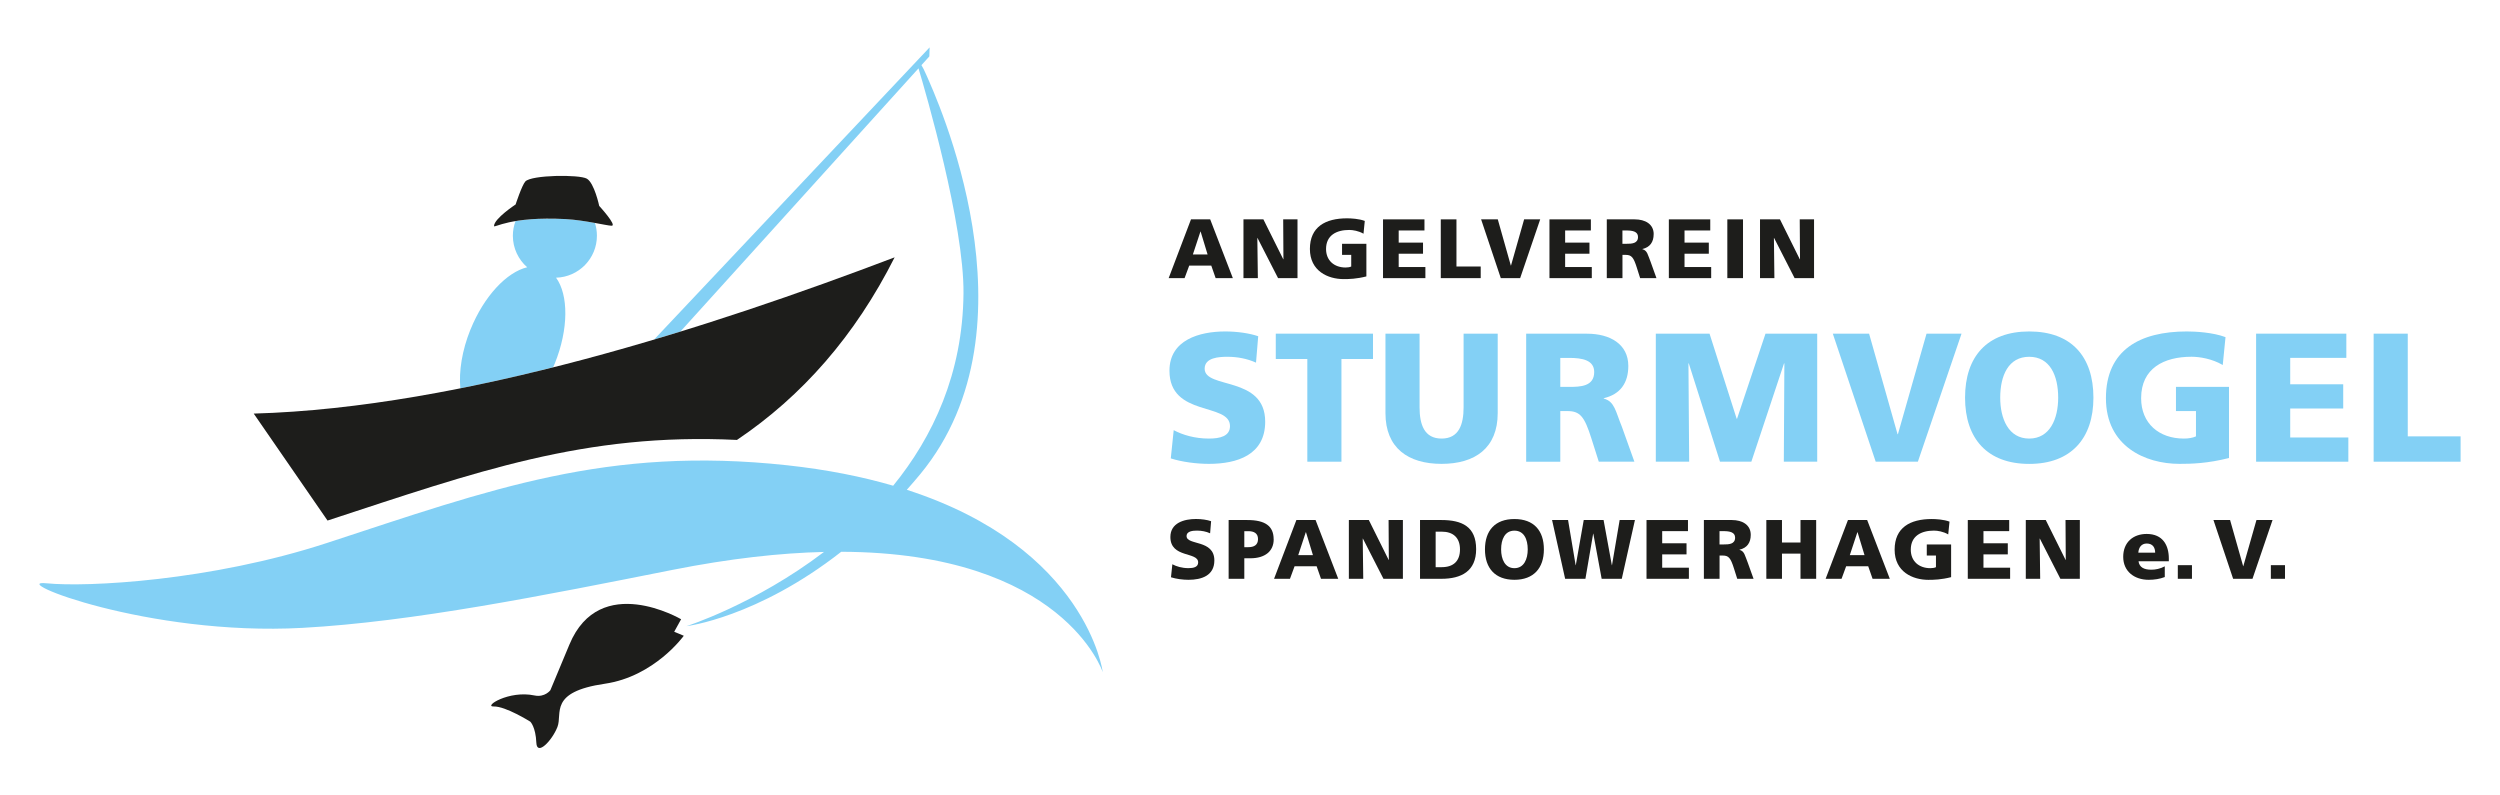 <svg xmlns="http://www.w3.org/2000/svg" id="Ebene_1" viewBox="0 0 623.62 198.43"><defs><style>      .cls-1 {        fill: #83d0f5;      }      .cls-2 {        fill: #1d1d1b;      }    </style></defs><path class="cls-2" d="M292.1,144c1.3.42,3,.63,4.37.63,3.25,0,6.45-1.03,6.45-4.83,0-5.29-6.93-3.7-6.93-6.07,0-1.28,1.64-1.37,2.62-1.37,1.11,0,2.25.21,3.25.67l.25-3.02c-.99-.34-2.37-.55-3.78-.55-2.94,0-6.38.97-6.38,4.49,0,5.33,6.93,3.61,6.93,6.34,0,1.18-1.18,1.43-2.41,1.43-1.62,0-3.02-.42-4.03-.97l-.34,3.24h0Z"></path><path class="cls-2" d="M317.71,134.53c0-3.3-2.1-4.81-6.57-4.81h-4.66v14.66h3.91v-5.12h1.51c3.65,0,5.82-1.76,5.82-4.72h0ZM313.81,134.47c0,1.53-1.07,2.02-2.41,2.02h-1.01v-3.99h1.01c1.34,0,2.41.48,2.41,1.97h0Z"></path><path class="cls-2" d="M333.82,144.38l-5.65-14.66h-4.79l-5.57,14.66h3.97l1.15-3.13h5.5l1.09,3.13h4.28ZM327.52,138.48h-3.68l1.89-5.73h.04l1.74,5.73h0Z"></path><polygon class="cls-2" points="336.47 144.38 340.06 144.38 339.93 134.36 339.98 134.36 345.1 144.38 349.95 144.38 349.95 129.72 346.38 129.72 346.44 139.68 346.4 139.68 341.45 129.72 336.47 129.72 336.47 144.38 336.47 144.38"></polygon><path class="cls-2" d="M368.22,136.99c0-5.67-3.57-7.27-8.67-7.27h-5.33v14.66h5.33c5,0,8.67-1.91,8.67-7.39h0ZM364.19,137.05c0,2.92-1.64,4.43-4.56,4.43h-1.51v-8.86h1.51c2.86,0,4.56,1.51,4.56,4.43h0Z"></path><path class="cls-2" d="M385.12,137.05c0-4.7-2.52-7.58-7.35-7.58s-7.35,2.88-7.35,7.58,2.56,7.58,7.35,7.58,7.35-2.92,7.35-7.58h0ZM381.09,137.05c0,2.42-.94,4.68-3.32,4.68s-3.32-2.27-3.32-4.68c0-2.54.95-4.68,3.32-4.68s3.32,2.14,3.32,4.68h0Z"></path><polygon class="cls-2" points="390.42 144.38 395.48 144.38 397.41 133.12 397.45 133.12 399.53 144.38 404.55 144.38 407.83 129.72 404.02 129.72 402.11 140.98 402.07 140.98 400.01 129.72 395.06 129.72 393.08 140.98 393.04 140.98 391.15 129.72 387.16 129.72 390.42 144.38 390.42 144.38"></polygon><polygon class="cls-2" points="410.72 144.38 421.29 144.38 421.29 141.61 414.63 141.61 414.63 138.29 420.7 138.29 420.7 135.52 414.63 135.52 414.63 132.49 421.06 132.49 421.06 129.72 410.72 129.72 410.72 144.38 410.72 144.38"></polygon><path class="cls-2" d="M436.72,133.42c0-2.52-2.12-3.7-4.72-3.7h-6.97v14.66h3.91v-5.8h.82c1.45,0,1.95.63,2.75,3.15l.84,2.65h4.07l-1.43-3.99c-.73-1.79-.82-2.9-2.08-3.23v-.04c1.89-.44,2.81-1.74,2.81-3.7h0ZM432.82,134.11c0,1.66-1.6,1.7-2.86,1.7h-1.03v-3.32h1.03c1.49,0,2.86.25,2.86,1.62h0Z"></path><polygon class="cls-2" points="440.61 144.38 444.51 144.38 444.51 138.1 449.13 138.1 449.13 144.38 453.04 144.38 453.04 129.72 449.13 129.72 449.13 135.33 444.51 135.33 444.51 129.72 440.61 129.72 440.61 144.38 440.61 144.38"></polygon><path class="cls-2" d="M471.41,144.38l-5.65-14.66h-4.79l-5.57,14.66h3.97l1.15-3.13h5.5l1.09,3.13h4.28ZM465.11,138.48h-3.68l1.89-5.73h.04l1.74,5.73h0Z"></path><path class="cls-2" d="M486.7,135.81h-6.07v2.77h2.29v2.9c-.36.17-.86.25-1.39.25-2.86,0-4.89-1.74-4.89-4.62,0-3.42,2.6-4.75,5.77-4.75.92,0,2.35.23,3.57.95l.32-3.19c-1.43-.55-3.46-.65-4.43-.65-5.38,0-9.26,2.12-9.26,7.65s4.51,7.52,8.42,7.52c1.34,0,3.19-.04,5.67-.67v-8.15h0Z"></path><polygon class="cls-2" points="490.86 144.38 501.42 144.38 501.42 141.61 494.77 141.61 494.77 138.29 500.84 138.29 500.84 135.52 494.77 135.52 494.77 132.49 501.19 132.49 501.19 129.72 490.86 129.72 490.86 144.38 490.86 144.38"></polygon><polygon class="cls-2" points="505.33 144.38 508.92 144.38 508.79 134.36 508.84 134.36 513.96 144.38 518.81 144.38 518.81 129.72 515.24 129.72 515.3 139.68 515.26 139.68 510.31 129.72 505.33 129.72 505.33 144.38 505.33 144.38"></polygon><path class="cls-2" d="M541.01,140.01v-.69c0-3.26-1.47-6.13-5.52-6.13-3.4,0-5.86,2.1-5.86,5.71s2.75,5.73,6.36,5.73c1.41,0,2.79-.21,4.01-.69v-2.67c-1.14.61-2.31.84-3.34.84-1.85,0-3-.59-3.21-2.1h7.56ZM537.6,137.87h-4.2c.08-1.26.74-2.29,2.1-2.29,1.51,0,2.1,1.03,2.1,2.29h0Z"></path><polygon class="cls-2" points="543.25 144.38 546.78 144.38 546.78 140.98 543.25 140.98 543.25 144.38 543.25 144.38"></polygon><polygon class="cls-2" points="557.05 144.38 561.88 144.38 566.88 129.72 562.87 129.72 559.59 141.23 559.55 141.23 556.29 129.72 552.14 129.72 557.05 144.38 557.05 144.38"></polygon><polygon class="cls-2" points="566.46 144.38 569.99 144.38 569.99 140.98 566.46 140.98 566.46 144.38 566.46 144.38"></polygon><path class="cls-2" d="M307.53,69.38l-5.65-14.66h-4.79l-5.57,14.66h3.97l1.16-3.13h5.5l1.09,3.13h4.28ZM301.23,63.48h-3.67l1.89-5.73h.04l1.74,5.73h0Z"></path><polygon class="cls-2" points="310.18 69.38 313.77 69.38 313.64 59.36 313.68 59.36 318.81 69.38 323.66 69.38 323.66 54.72 320.09 54.72 320.15 64.68 320.11 64.68 315.15 54.72 310.18 54.72 310.18 69.38 310.18 69.38"></polygon><path class="cls-2" d="M340.84,60.81h-6.07v2.77h2.29v2.9c-.36.17-.86.25-1.39.25-2.86,0-4.89-1.74-4.89-4.62,0-3.42,2.6-4.75,5.77-4.75.92,0,2.35.23,3.57.94l.32-3.19c-1.43-.55-3.46-.65-4.43-.65-5.38,0-9.26,2.12-9.26,7.64s4.51,7.52,8.42,7.52c1.34,0,3.19-.04,5.67-.67v-8.15h0Z"></path><polygon class="cls-2" points="344.99 69.38 355.56 69.38 355.56 66.61 348.9 66.61 348.9 63.29 354.97 63.29 354.97 60.52 348.9 60.52 348.9 57.49 355.33 57.49 355.33 54.72 344.99 54.72 344.99 69.38 344.99 69.38"></polygon><polygon class="cls-2" points="359.4 69.38 369.36 69.38 369.36 66.48 363.31 66.48 363.31 54.72 359.4 54.72 359.4 69.38 359.4 69.38"></polygon><polygon class="cls-2" points="374.37 69.38 379.2 69.38 384.2 54.72 380.19 54.72 376.92 66.23 376.87 66.23 373.62 54.72 369.46 54.72 374.37 69.38 374.37 69.38"></polygon><polygon class="cls-2" points="386.51 69.38 397.07 69.38 397.07 66.61 390.42 66.61 390.42 63.29 396.49 63.29 396.49 60.52 390.42 60.52 390.42 57.49 396.84 57.49 396.84 54.72 386.51 54.72 386.51 69.38 386.51 69.38"></polygon><path class="cls-2" d="M412.51,58.42c0-2.52-2.12-3.7-4.73-3.7h-6.97v14.66h3.91v-5.8h.82c1.45,0,1.95.63,2.75,3.15l.84,2.65h4.07l-1.43-3.99c-.73-1.79-.82-2.9-2.08-3.23v-.04c1.89-.44,2.81-1.74,2.81-3.7h0ZM408.6,59.11c0,1.66-1.6,1.7-2.86,1.7h-1.03v-3.32h1.03c1.49,0,2.86.25,2.86,1.62h0Z"></path><polygon class="cls-2" points="416.29 69.38 426.85 69.38 426.85 66.61 420.2 66.61 420.2 63.29 426.26 63.29 426.26 60.52 420.2 60.52 420.2 57.49 426.62 57.49 426.62 54.72 416.29 54.72 416.29 69.38 416.29 69.38"></polygon><polygon class="cls-2" points="430.88 69.38 434.79 69.38 434.79 54.72 430.88 54.72 430.88 69.38 430.88 69.38"></polygon><polygon class="cls-2" points="439.03 69.38 442.62 69.38 442.5 59.36 442.54 59.36 447.66 69.38 452.51 69.38 452.51 54.72 448.94 54.72 449.01 64.68 448.96 64.68 444.01 54.72 439.03 54.72 439.03 69.38 439.03 69.38"></polygon><path class="cls-1" d="M292.03,114.34c2.84.92,6.54,1.37,9.52,1.37,7.09,0,14.05-2.24,14.05-10.52,0-11.53-15.1-8.05-15.1-13.22,0-2.79,3.57-2.97,5.72-2.97,2.42,0,4.89.46,7.09,1.46l.55-6.59c-2.15-.73-5.17-1.19-8.23-1.19-6.4,0-13.91,2.1-13.91,9.79,0,11.62,15.1,7.87,15.1,13.82,0,2.56-2.56,3.11-5.26,3.11-3.52,0-6.59-.92-8.78-2.1l-.73,7.05h0Z"></path><polygon class="cls-1" points="326.11 115.17 334.62 115.17 334.62 89.55 342.49 89.55 342.49 83.23 318.24 83.23 318.24 89.55 326.11 89.55 326.11 115.17 326.11 115.17"></polygon><path class="cls-1" d="M373.6,83.23h-8.51v18.39c0,4.21-1.14,7.78-5.49,7.78s-5.49-3.57-5.49-7.78v-18.39h-8.51v19.81c0,8.74,5.67,12.67,14,12.67s14-3.93,14-12.67v-19.81h0Z"></path><path class="cls-1" d="M406.18,91.29c0-5.49-4.62-8.05-10.29-8.05h-15.19v31.93h8.51v-12.63h1.78c3.16,0,4.26,1.37,5.99,6.86l1.83,5.76h8.88l-3.11-8.69c-1.6-3.89-1.79-6.31-4.53-7.05v-.09c4.12-.96,6.13-3.8,6.13-8.05h0ZM397.67,92.8c0,3.61-3.48,3.71-6.22,3.71h-2.24v-7.23h2.24c3.25,0,6.22.55,6.22,3.52h0Z"></path><polygon class="cls-1" points="413.04 115.17 421.36 115.17 421.18 90.65 421.27 90.65 429.05 115.17 436.87 115.17 445.02 90.65 445.11 90.65 444.97 115.17 453.3 115.17 453.3 83.23 440.4 83.23 433.3 104.46 433.21 104.46 426.44 83.23 413.04 83.23 413.04 115.17 413.04 115.17"></polygon><polygon class="cls-1" points="467.89 115.17 478.41 115.17 489.3 83.23 480.57 83.23 473.43 108.31 473.34 108.31 466.24 83.23 457.19 83.23 467.89 115.17 467.89 115.17"></polygon><path class="cls-1" d="M522.2,99.2c0-10.25-5.49-16.52-16.01-16.52s-16.01,6.27-16.01,16.52,5.58,16.52,16.01,16.52,16.01-6.36,16.01-16.52h0ZM513.41,99.2c0,5.26-2.06,10.2-7.23,10.2s-7.23-4.94-7.23-10.2c0-5.54,2.06-10.2,7.23-10.2s7.23,4.67,7.23,10.2h0Z"></path><path class="cls-1" d="M556.01,96.5h-13.22v6.04h4.99v6.31c-.78.37-1.88.55-3.02.55-6.22,0-10.66-3.8-10.66-10.07,0-7.46,5.67-10.34,12.58-10.34,2.01,0,5.12.5,7.78,2.06l.69-6.95c-3.11-1.19-7.55-1.42-9.65-1.42-11.71,0-20.18,4.62-20.18,16.65s9.84,16.38,18.35,16.38c2.93,0,6.95-.09,12.35-1.46v-17.75h0Z"></path><polygon class="cls-1" points="562.78 115.17 585.79 115.17 585.79 109.13 571.29 109.13 571.29 101.9 584.51 101.9 584.51 95.86 571.29 95.86 571.29 89.27 585.29 89.27 585.29 83.23 562.78 83.23 562.78 115.17 562.78 115.17"></polygon><polygon class="cls-1" points="592.1 115.17 613.79 115.17 613.79 108.85 600.61 108.85 600.61 83.23 592.1 83.23 592.1 115.17 592.1 115.17"></polygon><path class="cls-1" d="M226.2,122.18c1.12-1.26,2.25-2.56,3.37-3.92,30.48-37,3.64-94.61,1.59-99.37-.56-1.31-.99-2.13-1.31-2.64l1.97-2.18.07-2.25-68.73,72.88c2.2-.65,4.39-1.32,6.56-1.99l59.4-65.66c1.79,5.98,11.38,38.9,11.22,56.14-.18,19.99-7.62,35.77-17.54,47.97-7.66-2.23-16.4-4.01-26.45-5.1-44.9-4.85-73.7,5.94-114.88,19.41-28.83,9.43-59.71,11.05-69.87,10.03-10.16-1.03,25.26,13.23,63.84,11.12,27.56-1.51,60.33-8.11,92.29-14.46,14.41-2.86,26.93-4.22,37.81-4.48-17.19,13.08-34.31,18.52-34.31,18.52,0,0,17.65-2.14,38.61-18.56,55.46.18,65.24,30.03,65.24,30.03,0,0-3.95-30.98-48.88-45.49h0Z"></path><path class="cls-1" d="M117.36,82.18c-2.12,5.25-2.92,10.45-2.53,14.69,7.71-1.54,15.44-3.3,23.14-5.24.14-.32.29-.63.42-.96,3.48-8.61,3.43-17.11.32-21.4,5.65-.16,10.19-4.78,10.19-10.47,0-1.11-.18-2.19-.5-3.19-2.16-.39-4.81-.83-7.31-.96-5.72-.3-9.73.04-12.5.51-.42,1.14-.66,2.36-.66,3.64,0,3.14,1.39,5.95,3.57,7.87-5.09,1.21-10.76,7.18-14.13,15.51h0Z"></path><path class="cls-2" d="M169.92,154.48s-20.29-11.94-27.88,6.3c-4.18,10.04-4.75,11.39-4.75,11.39,0,0-1.37,1.86-3.97,1.31-6.42-1.36-12.83,2.84-10.16,2.75,2.95-.09,9.12,3.79,9.12,3.79,0,0,1.34,1.25,1.51,5.27.15,3.41,3.94-.57,5.26-3.95,1.32-3.38-2.27-8.73,11.82-10.78,12.41-1.81,19.7-11.97,19.7-11.97l-2.39-1,1.72-3.12h0Z"></path><path class="cls-2" d="M123.24,56.39c0,.58,3.99-2.48,17.84-1.74,4.83.26,10.28,1.65,11.49,1.66,1.44.01-3.1-4.95-3.1-4.95,0,0-1.21-5.71-3.08-6.79-1.88-1.08-13.81-.95-15.34.69-.86.93-2.43,5.74-2.43,5.74,0,0-5.39,3.54-5.39,5.39h0Z"></path><path class="cls-2" d="M223.17,64.19c-45.61,17.35-107.64,37.51-159.88,38.98l18.41,26.68c37-12.11,64.13-21.96,102.13-20.11,16.22-10.91,29.45-25.94,39.34-45.56h0Z"></path></svg>